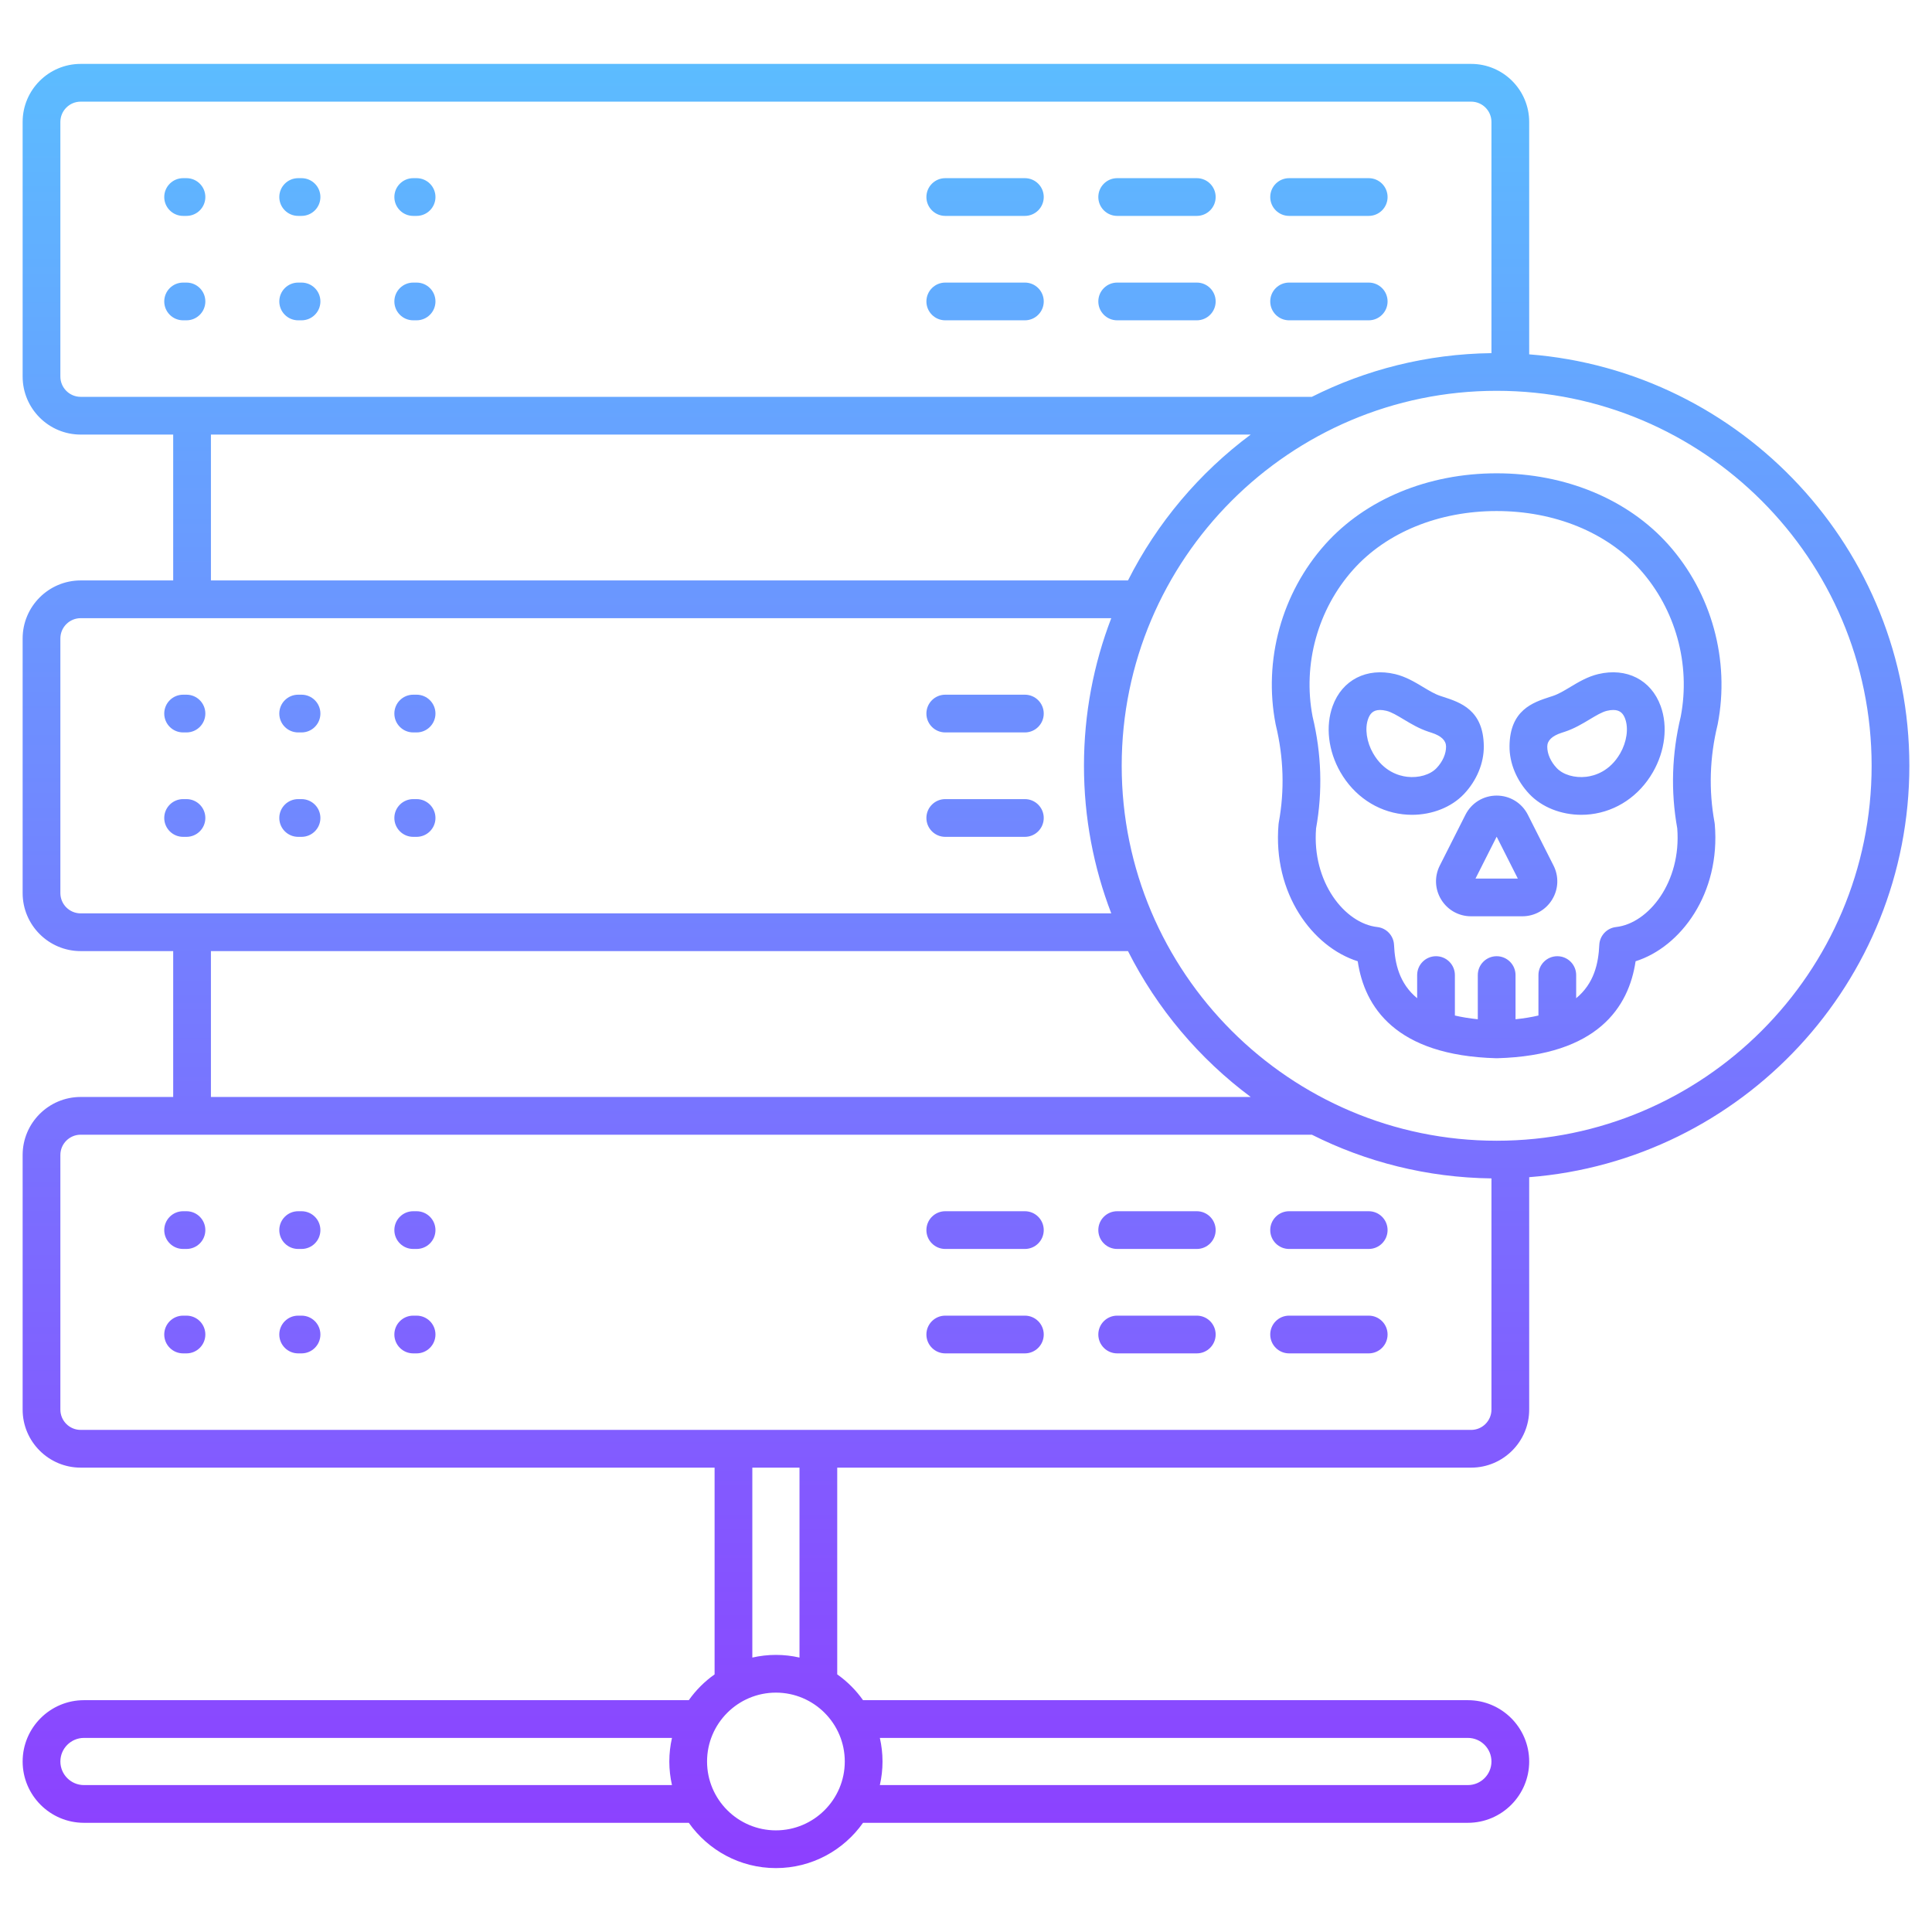 <svg id="Layer_1" height="512" viewBox="0 0 512 512" width="512" xmlns="http://www.w3.org/2000/svg" xmlns:xlink="http://www.w3.org/1999/xlink" data-name="Layer 1"><linearGradient id="linear-gradient" gradientUnits="userSpaceOnUse" x1="256" x2="256" y1="495.064" y2="16.936"><stop offset="0" stop-color="#8d3fff"/><stop offset="1" stop-color="#5cbcff"/></linearGradient><path d="m362.723 84.886h-21.096c-2.762 0-5-2.239-5-5s2.238-5 5-5h21.096c2.762 0 5 2.239 5 5s-2.238 5-5 5zm-45.561-37.671h-21.096c-2.762 0-5 2.239-5 5s2.238 5 5 5h21.096c2.762 0 5-2.239 5-5s-2.238-5-5-5zm24.465 10h21.096c2.762 0 5-2.239 5-5s-2.238-5-5-5h-21.096c-2.762 0-5 2.239-5 5s2.238 5 5 5zm-261.717 17.671h-.892c-2.762 0-5 2.239-5 5s2.238 5 5 5h.892c2.762 0 5-2.239 5-5s-2.238-5-5-5zm0-27.671h-.892c-2.762 0-5 2.239-5 5s2.238 5 5 5h.892c2.762 0 5-2.239 5-5s-2.238-5-5-5zm30.491 27.671h-.892c-2.762 0-5 2.239-5 5s2.238 5 5 5h.892c2.762 0 5-2.239 5-5s-2.238-5-5-5zm206.761 0h-21.096c-2.762 0-5 2.239-5 5s2.238 5 5 5h21.096c2.762 0 5-2.239 5-5s-2.238-5-5-5zm-267.743 0h-.892c-2.762 0-5 2.239-5 5s2.238 5 5 5h.892c2.762 0 5-2.239 5-5s-2.238-5-5-5zm222.184-27.671h-21.097c-2.762 0-5 2.239-5 5s2.238 5 5 5h21.097c2.762 0 5-2.239 5-5s-2.238-5-5-5zm-161.201 0h-.892c-2.762 0-5 2.239-5 5s2.238 5 5 5h.892c2.762 0 5-2.239 5-5s-2.238-5-5-5zm-60.982 0h-.892c-2.762 0-5 2.239-5 5s2.238 5 5 5h.892c2.762 0 5-2.239 5-5s-2.238-5-5-5zm222.184 27.671h-21.097c-2.762 0-5 2.239-5 5s2.238 5 5 5h21.097c2.762 0 5-2.239 5-5s-2.238-5-5-5zm-191.694 136.886h-.892c-2.762 0-5 2.239-5 5s2.238 5 5 5h.892c2.762 0 5-2.239 5-5s-2.238-5-5-5zm-30.491 0h-.892c-2.762 0-5 2.239-5 5s2.238 5 5 5h.892c2.762 0 5-2.239 5-5s-2.238-5-5-5zm0-27.671h-.892c-2.762 0-5 2.239-5 5s2.238 5 5 5h.892c2.762 0 5-2.239 5-5s-2.238-5-5-5zm30.491 0h-.892c-2.762 0-5 2.239-5 5s2.238 5 5 5h.892c2.762 0 5-2.239 5-5s-2.238-5-5-5zm191.692 27.671h-21.097c-2.762 0-5 2.239-5 5s2.238 5 5 5h21.097c2.762 0 5-2.239 5-5s-2.238-5-5-5zm-161.201 0h-.892c-2.762 0-5 2.239-5 5s2.238 5 5 5h.892c2.762 0 5-2.239 5-5s-2.238-5-5-5zm161.201-27.671h-21.097c-2.762 0-5 2.239-5 5s2.238 5 5 5h21.097c2.762 0 5-2.239 5-5s-2.238-5-5-5zm-161.201 0h-.892c-2.762 0-5 2.239-5 5s2.238 5 5 5h.892c2.762 0 5-2.239 5-5s-2.238-5-5-5zm206.761 136.886h-21.096c-2.762 0-5 2.239-5 5s2.238 5 5 5h21.096c2.762 0 5-2.239 5-5s-2.238-5-5-5zm0 27.671h-21.096c-2.762 0-5 2.239-5 5s2.238 5 5 5h21.096c2.762 0 5-2.239 5-5s-2.238-5-5-5zm45.561 0h-21.096c-2.762 0-5 2.239-5 5s2.238 5 5 5h21.096c2.762 0 5-2.239 5-5s-2.238-5-5-5zm0-27.671h-21.096c-2.762 0-5 2.239-5 5s2.238 5 5 5h21.096c2.762 0 5-2.239 5-5s-2.238-5-5-5zm-91.12 27.671h-21.097c-2.762 0-5 2.239-5 5s2.238 5 5 5h21.097c2.762 0 5-2.239 5-5s-2.238-5-5-5zm0-27.671h-21.097c-2.762 0-5 2.239-5 5s2.238 5 5 5h21.097c2.762 0 5-2.239 5-5s-2.238-5-5-5zm-222.184 0h-.892c-2.762 0-5 2.239-5 5s2.238 5 5 5h.892c2.762 0 5-2.239 5-5s-2.238-5-5-5zm60.982 0h-.892c-2.762 0-5 2.239-5 5s2.238 5 5 5h.892c2.762 0 5-2.239 5-5s-2.238-5-5-5zm-30.491 27.671h-.892c-2.762 0-5 2.239-5 5s2.238 5 5 5h.892c2.762 0 5-2.239 5-5s-2.238-5-5-5zm-30.491 0h-.892c-2.762 0-5 2.239-5 5s2.238 5 5 5h.892c2.762 0 5-2.239 5-5s-2.238-5-5-5zm30.491-27.671h-.892c-2.762 0-5 2.239-5 5s2.238 5 5 5h.892c2.762 0 5-2.239 5-5s-2.238-5-5-5zm30.491 27.671h-.892c-2.762 0-5 2.239-5 5s2.238 5 5 5h.892c2.762 0 5-2.239 5-5s-2.238-5-5-5zm294.85-36.691v61.591c0 8.48-6.899 15.38-15.38 15.38h-167.996v54.789c2.651 1.872 4.966 4.186 6.838 6.837h160.288c8.96 0 16.25 7.29 16.25 16.25s-7.29 16.25-16.25 16.25h-160.288c-5.119 7.251-13.556 12-23.087 12s-17.969-4.749-23.087-12h-160.288c-8.96 0-16.25-7.29-16.25-16.25s7.29-16.25 16.25-16.25h160.288c1.871-2.651 4.185-4.965 6.836-6.836v-54.79h-167.995c-8.48 0-15.38-6.899-15.38-15.38v-67.47c0-8.48 6.899-15.38 15.38-15.38h24.519v-38.656h-24.519c-8.48 0-15.38-6.899-15.38-15.38v-67.47c0-8.48 6.899-15.38 15.38-15.38h24.519v-38.655h-24.519c-8.48 0-15.38-6.899-15.38-15.38v-67.471c0-8.48 6.899-15.38 15.38-15.38h368.491c8.48 0 15.38 6.899 15.38 15.38v61.59c56.292 4.41 100.749 51.625 100.749 109.03s-44.457 104.62-100.749 109.03zm-227.17 161.097c-.456-2.012-.705-4.102-.705-6.25s.249-4.238.706-6.25h-155.831c-3.446 0-6.25 2.804-6.25 6.25s2.804 6.25 6.25 6.25zm55.089-12.5c.457 2.012.706 4.102.706 6.25s-.249 4.238-.705 6.25h155.83c3.446 0 6.25-2.803 6.25-6.25s-2.804-6.25-6.25-6.25zm-211.79-355.398h326.221v.027c14.37-7.238 30.543-11.395 47.65-11.608v-61.269c0-2.966-2.413-5.38-5.38-5.38h-368.491c-2.967 0-5.38 2.414-5.38 5.38v67.47c0 2.966 2.413 5.38 5.38 5.38zm34.519 48.655h243.031c7.711-15.278 18.899-28.513 32.521-38.655h-275.553v38.655zm-34.519 88.231h273.119c-4.67-12.152-7.237-25.339-7.237-39.115s2.567-26.963 7.237-39.115h-273.119c-2.967 0-5.38 2.414-5.38 5.38v67.47c0 2.967 2.413 5.38 5.38 5.38zm34.519 48.656h275.553c-13.623-10.143-24.81-23.378-32.522-38.656h-243.032v38.656zm167.978 176.106c0-10.063-8.187-18.25-18.25-18.25s-18.25 8.187-18.25 18.25 8.187 18.25 18.25 18.25 18.25-8.187 18.25-18.25zm-12.001-77.876h-12.5v50.332c2.012-.457 4.103-.706 6.251-.706s4.237.249 6.249.705v-50.332zm183.376-15.38v-61.269c-17.086-.213-33.239-4.36-47.595-11.581h-326.277c-2.967 0-5.38 2.414-5.38 5.38v67.47c0 2.966 2.413 5.38 5.38 5.38h368.491c2.967 0 5.38-2.414 5.38-5.38zm100.749-170.621c0-54.792-44.577-99.369-99.369-99.369s-99.369 44.577-99.369 99.369 44.577 99.369 99.369 99.369 99.369-44.577 99.369-99.369zm-53.905-58.655c11.505 12.875 16.407 30.68 13.115 47.63-.015.076-.031.151-.05.226-2.09 8.613-2.356 17.299-.791 25.817.028.157.05.315.063.475 1.579 18.321-9.007 32.537-20.983 36.314-1.787 12.088-10.014 24.96-36.68 25.699-.046 0-.093.002-.139.002s-.093 0-.139-.002c-26.666-.739-34.893-13.611-36.68-25.699-11.979-3.776-22.563-17.992-20.983-36.315.014-.159.035-.317.063-.474 1.564-8.518 1.298-17.205-.792-25.818-.018-.075-.034-.149-.049-.225-3.293-16.948 1.609-34.754 13.115-47.63 10.706-11.98 27.276-18.852 45.464-18.852s34.758 6.871 45.464 18.852zm-7.457 6.663c-8.811-9.86-22.664-15.515-38.007-15.515s-29.196 5.655-38.007 15.515c-9.412 10.532-13.437 25.085-10.776 38.952 2.377 9.864 2.688 19.826.926 29.616-1.127 14.24 7.607 25.203 16.218 26.16 2.445.272 4.33 2.283 4.442 4.742.223 4.89 1.362 10.195 6.127 14.122v-6.131c0-2.761 2.238-5 5-5s5 2.239 5 5v10.716c1.811.429 3.835.76 6.07.991v-11.707c0-2.761 2.238-5 5-5s5 2.239 5 5v11.707c2.236-.231 4.259-.562 6.07-.991v-10.716c0-2.761 2.238-5 5-5s5 2.239 5 5v6.131c4.765-3.927 5.904-9.232 6.127-14.122.112-2.458 1.997-4.47 4.442-4.742 8.609-.957 17.344-11.919 16.218-26.16-1.763-9.791-1.451-19.753.927-29.618 2.657-13.867-1.367-28.42-10.777-38.951zm-22.939 78.43c1.463 2.897 1.321 6.275-.378 9.037-1.698 2.762-4.65 4.412-7.895 4.412h-13.59c-3.242 0-6.193-1.649-7.894-4.411-1.701-2.763-1.843-6.142-.378-9.039l6.794-13.448c1.583-3.138 4.753-5.089 8.272-5.089s6.688 1.95 8.272 5.09l6.795 13.448zm-9.462 3.449-5.605-11.096-5.605 11.096h11.211zm37.855-45.723c1.946 5.35 1.18 11.901-2.051 17.523-3.607 6.279-9.61 10.347-16.471 11.161-.836.099-1.674.148-2.505.148-5.344 0-10.461-2.01-13.774-5.511-3.378-3.57-5.292-8.188-5.252-12.672.085-9.6 6.223-11.601 10.704-13.062l.828-.271c1.448-.479 2.961-1.388 4.562-2.349 2.15-1.291 4.587-2.754 7.396-3.422 7.54-1.799 14.04 1.523 16.562 8.455zm-12.558 1.05c-.483 0-1.042.069-1.688.223-1.304.311-2.888 1.262-4.565 2.269-1.905 1.144-4.065 2.441-6.565 3.268l-.873.286q-3.781 1.232-3.803 3.644c-.018 1.92.899 4 2.516 5.708 1.673 1.768 4.748 2.673 7.837 2.306 2.168-.257 6.218-1.407 8.979-6.212 1.727-3.005 2.246-6.586 1.323-9.123-.439-1.208-1.175-2.369-3.16-2.369zm-39.563 22.271c-3.313 3.501-8.431 5.511-13.774 5.511-.831 0-1.668-.048-2.505-.148-6.86-.814-12.863-4.882-16.471-11.161-3.231-5.622-3.997-12.173-2.05-17.524 2.519-6.932 9.025-10.25 16.562-8.454 2.808.668 5.245 2.131 7.395 3.422 1.602.962 3.114 1.87 4.562 2.349l.83.272c4.481 1.461 10.619 3.461 10.704 13.062.04 4.482-1.874 9.101-5.252 12.67zm-4.748-12.581q-.021-2.412-3.803-3.645l-.874-.287c-2.5-.827-4.66-2.124-6.566-3.269-1.676-1.006-3.26-1.957-4.563-2.267-.646-.154-1.205-.223-1.689-.223-1.985 0-2.72 1.16-3.158 2.367-.924 2.539-.404 6.119 1.322 9.124 2.762 4.806 6.812 5.956 8.979 6.213 3.091.368 6.165-.539 7.837-2.306 1.616-1.708 2.533-3.788 2.516-5.708z" fill="url(#linear-gradient)"/></svg>